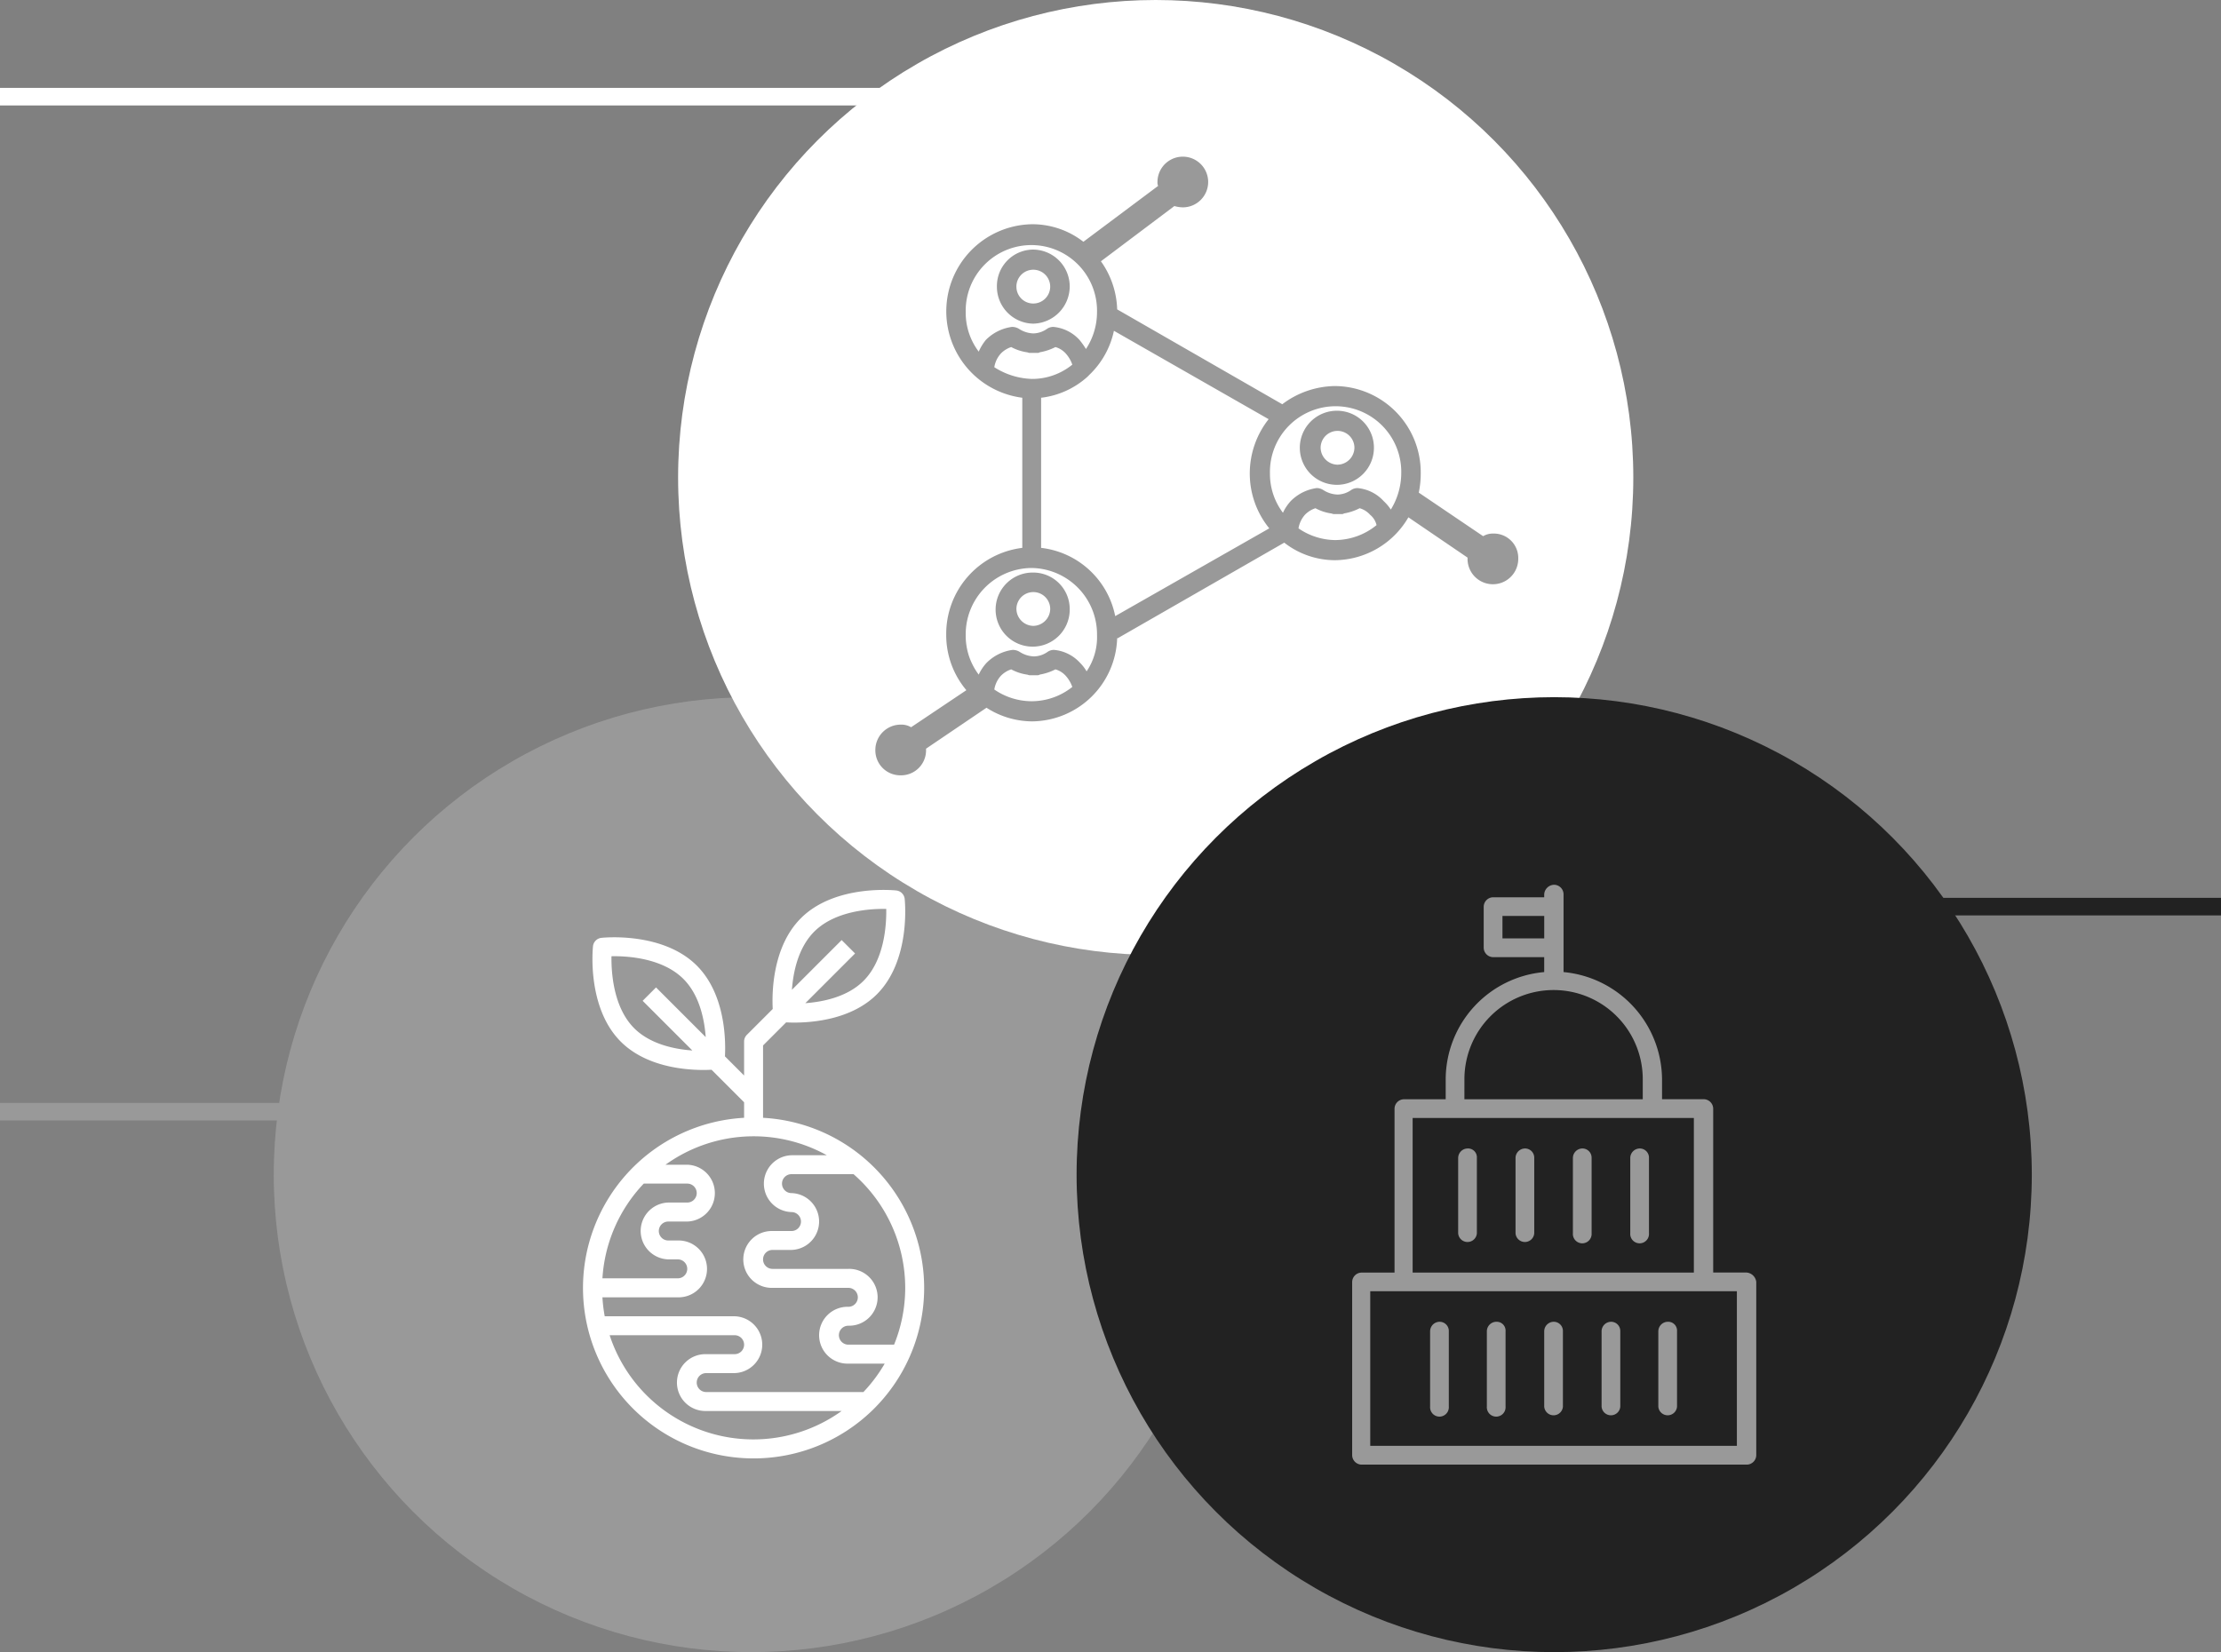 <svg xmlns="http://www.w3.org/2000/svg" width="379" height="282" viewBox="0 0 379 282">
  <rect x="0" y="0" width="379" height="282" fill="#808080" stroke="none"/>
  <g id="Group_4249" data-name="Group 4249" transform="translate(-512.5 -2531.75)">
    <path id="Path_1661" data-name="Path 1661" d="M0,0H214.848" transform="translate(512.5 2548.25)" fill="none" stroke="#fff" stroke-width="3"/>
    <line id="Line_1024" data-name="Line 1024" x2="57.714" transform="translate(512.5 2721.5)" fill="none" stroke="#999" stroke-width="3"/>
    <line id="Line_1025" data-name="Line 1025" x2="50.786" transform="translate(840.714 2686.5)" fill="none" stroke="#222" stroke-width="3"/>
    <g id="Group_4138" data-name="Group 4138" transform="translate(559.51 2650.99)">
      <circle id="Ellipse_1039" data-name="Ellipse 1039" cx="81.5" cy="81.5" r="81.5" transform="translate(-0.296 -0.24)" fill="#999"/>
      <path id="noun-environment-1458371" d="M291.608,134.506a29.09,29.09,0,0,0,1.617-58.136V64.019l3.938-3.938c.362.02.82.037,1.381.037,3.368,0,9.876-.6,14.108-4.835,5.794-5.794,4.785-15.856,4.74-16.281a1.614,1.614,0,0,0-1.435-1.435c-.425-.045-10.489-1.055-16.281,4.74-4.939,4.939-4.936,12.958-4.8,15.488l-4.411,4.411a1.608,1.608,0,0,0-.475,1.143v5.8l-3.268-3.268c.137-2.531.141-10.55-4.8-15.488-5.794-5.794-15.858-4.789-16.281-4.74a1.614,1.614,0,0,0-1.435,1.435c-.045.425-1.055,10.489,4.74,16.281,4.232,4.232,10.74,4.835,14.108,4.835.561,0,1.019-.018,1.381-.037l5.554,5.555v2.647a29.09,29.09,0,0,0,1.617,58.136ZM301.961,44.59c3.58-3.58,9.592-3.925,12.285-3.876.049,2.685-.286,8.686-3.88,12.281-2.749,2.749-6.907,3.585-9.923,3.807l8.482-8.482-2.287-2.287-8.485,8.486c.217-3.008,1.051-7.171,3.808-9.928ZM271.235,61.079c-3.58-3.58-3.92-9.6-3.876-12.285,2.672-.058,8.686.286,12.281,3.88,2.745,2.744,3.58,6.909,3.8,9.92l-8.479-8.479L272.678,56.4l8.48,8.48c-3.008-.22-7.168-1.048-9.923-3.8Zm-4.19,52.4h21.329a1.617,1.617,0,1,1,0,3.234h-4.852a4.852,4.852,0,1,0,0,9.7h23.113a25.805,25.805,0,0,1-39.59-12.937Zm43.305,9.7H283.522a1.617,1.617,0,1,1,0-3.234h4.852a4.852,4.852,0,0,0,0-9.7H266.206a25.985,25.985,0,0,1-.39-3.234h12.855a4.852,4.852,0,1,0,0-9.7h-1.617a1.617,1.617,0,0,1,0-3.234h3.234a4.852,4.852,0,0,0,0-9.7h-3.707a25.73,25.73,0,0,1,27.527-1.617h-6.03a4.852,4.852,0,0,0,0,9.7,1.617,1.617,0,1,1,0,3.234h-3.234a4.852,4.852,0,1,0,0,9.7h12.937a1.617,1.617,0,0,1,0,3.234,4.852,4.852,0,1,0,0,9.7h6.2a25.993,25.993,0,0,1-3.632,4.852Zm7.133-17.789a25.705,25.705,0,0,1-1.9,9.7h-7.8a1.617,1.617,0,0,1,0-3.234,4.852,4.852,0,1,0,0-9.7H294.842a1.617,1.617,0,1,1,0-3.234h3.234a4.852,4.852,0,0,0,0-9.7,1.617,1.617,0,1,1,0-3.234h10.588A25.792,25.792,0,0,1,317.483,105.393ZM272.867,87.6h7.421a1.617,1.617,0,0,1,0,3.234h-3.234a4.852,4.852,0,0,0,0,9.7h1.617a1.617,1.617,0,1,1,0,3.234H265.816A25.747,25.747,0,0,1,272.867,87.6Z" transform="translate(-210.024 -4.814)" fill="#fff"/>
    </g>
    <g id="Group_4136" data-name="Group 4136" transform="translate(628.269 2531.75)">
      <circle id="Ellipse_1038" data-name="Ellipse 1038" cx="81.5" cy="81.5" r="81.5" transform="translate(-0.055 0)" fill="#fff"/>
      <g id="noun-social-1792131" transform="translate(33.606 26.738)">
        <path id="Path_1657" data-name="Path 1657" d="M242.825,185.124a6.3,6.3,0,0,0-6.212-6.322,6.226,6.226,0,0,0-6.212,6.322,6.3,6.3,0,0,0,6.212,6.322A6.37,6.37,0,0,0,242.825,185.124Zm-9.1,0a2.884,2.884,0,1,1,2.884,2.884A2.864,2.864,0,0,1,233.729,185.124Z" transform="translate(-209.659 -162.94)" fill="#999"/>
        <path id="Path_1658" data-name="Path 1658" d="M236.613,775.2a6.323,6.323,0,1,0,6.212,6.322A6.226,6.226,0,0,0,236.613,775.2Zm0,9.1a2.936,2.936,0,0,1-2.884-2.884,2.884,2.884,0,0,1,5.768,0A2.935,2.935,0,0,1,236.613,784.3Z" transform="translate(-209.659 -704.209)" fill="#999"/>
        <path id="Path_1659" data-name="Path 1659" d="M798.213,476.4a6.323,6.323,0,1,0,6.211,6.322A6.3,6.3,0,0,0,798.213,476.4Zm0,9.207a2.936,2.936,0,0,1-2.884-2.884,2.884,2.884,0,1,1,5.768,0A2.936,2.936,0,0,1,798.213,485.607Z" transform="translate(-719.347 -433.029)" fill="#999"/>
        <path id="Path_1660" data-name="Path 1660" d="M111.49,71.536a3.254,3.254,0,0,0-1.775.444L98.734,64.548a16.132,16.132,0,0,0,.333-3.328A14.747,14.747,0,0,0,84.425,46.356a15.174,15.174,0,0,0-8.985,3.106L47.265,33.268a14.865,14.865,0,0,0-2.773-8.208l12.534-9.428a5.625,5.625,0,0,0,1.442.222,4.331,4.331,0,0,0,4.326-4.326,4.326,4.326,0,0,0-8.652,0,1.407,1.407,0,0,0,.111.665L41.5,21.731a14.186,14.186,0,0,0-8.763-2.995,14.87,14.87,0,0,0-1.664,29.616V73.976A14.781,14.781,0,0,0,18.093,88.729a14.583,14.583,0,0,0,3.439,9.539L12.1,104.591a3.254,3.254,0,0,0-1.775-.444A4.331,4.331,0,0,0,6,108.473a4.262,4.262,0,0,0,4.326,4.326,4.262,4.262,0,0,0,4.326-4.326v-.222l10.316-6.988a14.5,14.5,0,0,0,7.765,2.329,14.661,14.661,0,0,0,14.531-14.2h.111l28.4-16.306a14.106,14.106,0,0,0,8.652,2.995,14.641,14.641,0,0,0,12.534-7.321l10.094,6.877v.222a4.326,4.326,0,1,0,8.652,0,4.171,4.171,0,0,0-4.216-4.326ZM23.638,40.477a11,11,0,0,1-2.218-6.766,11.205,11.205,0,1,1,22.406,0,11.438,11.438,0,0,1-1.886,6.322,13.468,13.468,0,0,0-1.109-1.553,6.847,6.847,0,0,0-4.437-2.218,1.873,1.873,0,0,0-1.109.333,4.171,4.171,0,0,1-2.329.776,4.769,4.769,0,0,1-2.44-.776,2.237,2.237,0,0,0-1.22-.333,7.72,7.72,0,0,0-4.437,2.218,8.69,8.69,0,0,0-1.22,2ZM26.3,43.139A4.565,4.565,0,0,1,27.41,40.81,4.341,4.341,0,0,1,29.185,39.7a8.168,8.168,0,0,0,2.662.888c.111,0,.333.111.444.111h1.331a.667.667,0,0,0,.444-.111,9.238,9.238,0,0,0,2.662-.888A3.727,3.727,0,0,1,38.5,40.81,5.6,5.6,0,0,1,39.611,42.7a10.842,10.842,0,0,1-6.877,2.44,12.583,12.583,0,0,1-6.434-2Zm6.322,57.014a11.257,11.257,0,0,1-6.322-2,4.565,4.565,0,0,1,1.109-2.329,4.341,4.341,0,0,1,1.775-1.109,8.168,8.168,0,0,0,2.662.888c.111,0,.333.111.444.111h1.331a.667.667,0,0,0,.444-.111,9.239,9.239,0,0,0,2.662-.888A3.727,3.727,0,0,1,38.5,95.828a5.6,5.6,0,0,1,1.109,1.886,11.15,11.15,0,0,1-6.988,2.44Zm9.428-5.1a7.128,7.128,0,0,0-1.109-1.442,6.847,6.847,0,0,0-4.437-2.218,1.873,1.873,0,0,0-1.109.333,4.171,4.171,0,0,1-2.329.776,4.769,4.769,0,0,1-2.44-.776,2.237,2.237,0,0,0-1.22-.333,7.72,7.72,0,0,0-4.437,2.218,7.83,7.83,0,0,0-1.331,2A11,11,0,0,1,21.42,88.84,11.321,11.321,0,0,1,32.4,77.415h.443A11.321,11.321,0,0,1,43.827,88.84a10.406,10.406,0,0,1-1.775,6.212Zm4.881-9.428A14.6,14.6,0,0,0,34.287,73.976V48.353A14.3,14.3,0,0,0,42.163,44.8l.333-.333a14.582,14.582,0,0,0,4.215-7.543l26.4,15.086a14.964,14.964,0,0,0-3.217,9.207,14.8,14.8,0,0,0,3.328,9.428Zm37.6-12.978a11.257,11.257,0,0,1-6.322-2,4.565,4.565,0,0,1,1.109-2.329A4.341,4.341,0,0,1,81.1,67.21a8.168,8.168,0,0,0,2.662.888c.111,0,.333.111.444.111h1.331a.667.667,0,0,0,.444-.111,9.238,9.238,0,0,0,2.662-.888,3.727,3.727,0,0,1,1.775,1.109,3.235,3.235,0,0,1,1.109,1.775A11.252,11.252,0,0,1,84.535,72.645Zm9.428-5.213a7.643,7.643,0,0,0-1.22-1.442,6.847,6.847,0,0,0-4.437-2.218A1.873,1.873,0,0,0,87.2,64.1a4.171,4.171,0,0,1-2.329.776,4.769,4.769,0,0,1-2.44-.776,2.142,2.142,0,0,0-1.109-.333,7.72,7.72,0,0,0-4.437,2.218,7.831,7.831,0,0,0-1.331,2,11,11,0,0,1-2.218-6.766,11.205,11.205,0,1,1,22.406,0,11.93,11.93,0,0,1-1.775,6.212Z" transform="translate(-6.002 -7.2)" fill="#999"/>
      </g>
    </g>
    <circle id="Ellipse_1040" data-name="Ellipse 1040" cx="81.5" cy="81.5" r="81.5" transform="translate(696.214 2650.75)" fill="#222"/>
    <g id="noun-governance-3146999" transform="translate(530.838 2640.771)">
      <path id="Path_1662" data-name="Path 1662" d="M279.648,108.184h-5.64V80.2a1.636,1.636,0,0,0-1.6-1.6h-7.129v-3.3A18.509,18.509,0,0,0,248.472,56.9V43.6a1.636,1.636,0,0,0-1.6-1.6,1.734,1.734,0,0,0-1.7,1.6v.532h-8.725a1.636,1.636,0,0,0-1.6,1.6v7.023a1.636,1.636,0,0,0,1.6,1.6h8.725V56.9a18.427,18.427,0,0,0-16.812,18.408v3.3h-7.129a1.636,1.636,0,0,0-1.6,1.6v27.984H214a1.636,1.636,0,0,0-1.6,1.6v29.58a1.636,1.636,0,0,0,1.6,1.6h65.757a1.636,1.636,0,0,0,1.6-1.6V109.78a1.818,1.818,0,0,0-1.7-1.6Zm-41.6-57.032v-3.83h7.129v3.83Zm-6.491,24.154a15.216,15.216,0,1,1,30.431,0v3.3H231.553ZM222.722,81.8H270.71v26.388H222.722Zm55.33,55.968H215.486V111.376h62.565Z" fill="#999"/>
      <path id="Path_1663" data-name="Path 1663" d="M364,883.2a1.636,1.636,0,0,0-1.6,1.6v12.875a1.6,1.6,0,1,0,3.192,0V884.8A1.567,1.567,0,0,0,364,883.2Z" transform="translate(-136.699 -766.61)" fill="#999"/>
      <path id="Path_1664" data-name="Path 1664" d="M473.2,883.2a1.636,1.636,0,0,0-1.6,1.6v12.875a1.6,1.6,0,1,0,3.192,0V884.8A1.508,1.508,0,0,0,473.2,883.2Z" transform="translate(-236.216 -766.61)" fill="#999"/>
      <path id="Path_1665" data-name="Path 1665" d="M803.2,883.2a1.636,1.636,0,0,0-1.6,1.6v12.875a1.6,1.6,0,0,0,3.192,0V884.8A1.508,1.508,0,0,0,803.2,883.2Z" transform="translate(-536.955 -766.61)" fill="#999"/>
      <path id="Path_1666" data-name="Path 1666" d="M694,883.2a1.636,1.636,0,0,0-1.6,1.6v12.875a1.6,1.6,0,0,0,3.192,0V884.8A1.567,1.567,0,0,0,694,883.2Z" transform="translate(-437.438 -766.61)" fill="#999"/>
      <path id="Path_1667" data-name="Path 1667" d="M583.6,883.2a1.636,1.636,0,0,0-1.6,1.6v12.875a1.6,1.6,0,0,0,3.192,0V884.8A1.567,1.567,0,0,0,583.6,883.2Z" transform="translate(-336.827 -766.61)" fill="#999"/>
      <path id="Path_1668" data-name="Path 1668" d="M418,549.6a1.636,1.636,0,0,0-1.6,1.6v12.875a1.6,1.6,0,0,0,3.192,0V551.2A1.508,1.508,0,0,0,418,549.6Z" transform="translate(-185.911 -462.59)" fill="#999"/>
      <path id="Path_1669" data-name="Path 1669" d="M528.4,549.6a1.636,1.636,0,0,0-1.6,1.6v12.875a1.6,1.6,0,0,0,3.192,0V551.2A1.567,1.567,0,0,0,528.4,549.6Z" transform="translate(-286.521 -462.59)" fill="#999"/>
      <path id="Path_1670" data-name="Path 1670" d="M749.2,549.6a1.636,1.636,0,0,0-1.6,1.6v12.875a1.6,1.6,0,1,0,3.192,0V551.2A1.567,1.567,0,0,0,749.2,549.6Z" transform="translate(-487.743 -462.59)" fill="#999"/>
      <path id="Path_1671" data-name="Path 1671" d="M638.8,549.6a1.636,1.636,0,0,0-1.6,1.6v12.875a1.6,1.6,0,1,0,3.192,0V551.2A1.567,1.567,0,0,0,638.8,549.6Z" transform="translate(-387.132 -462.59)" fill="#999"/>
    </g>
  </g>
</svg>
